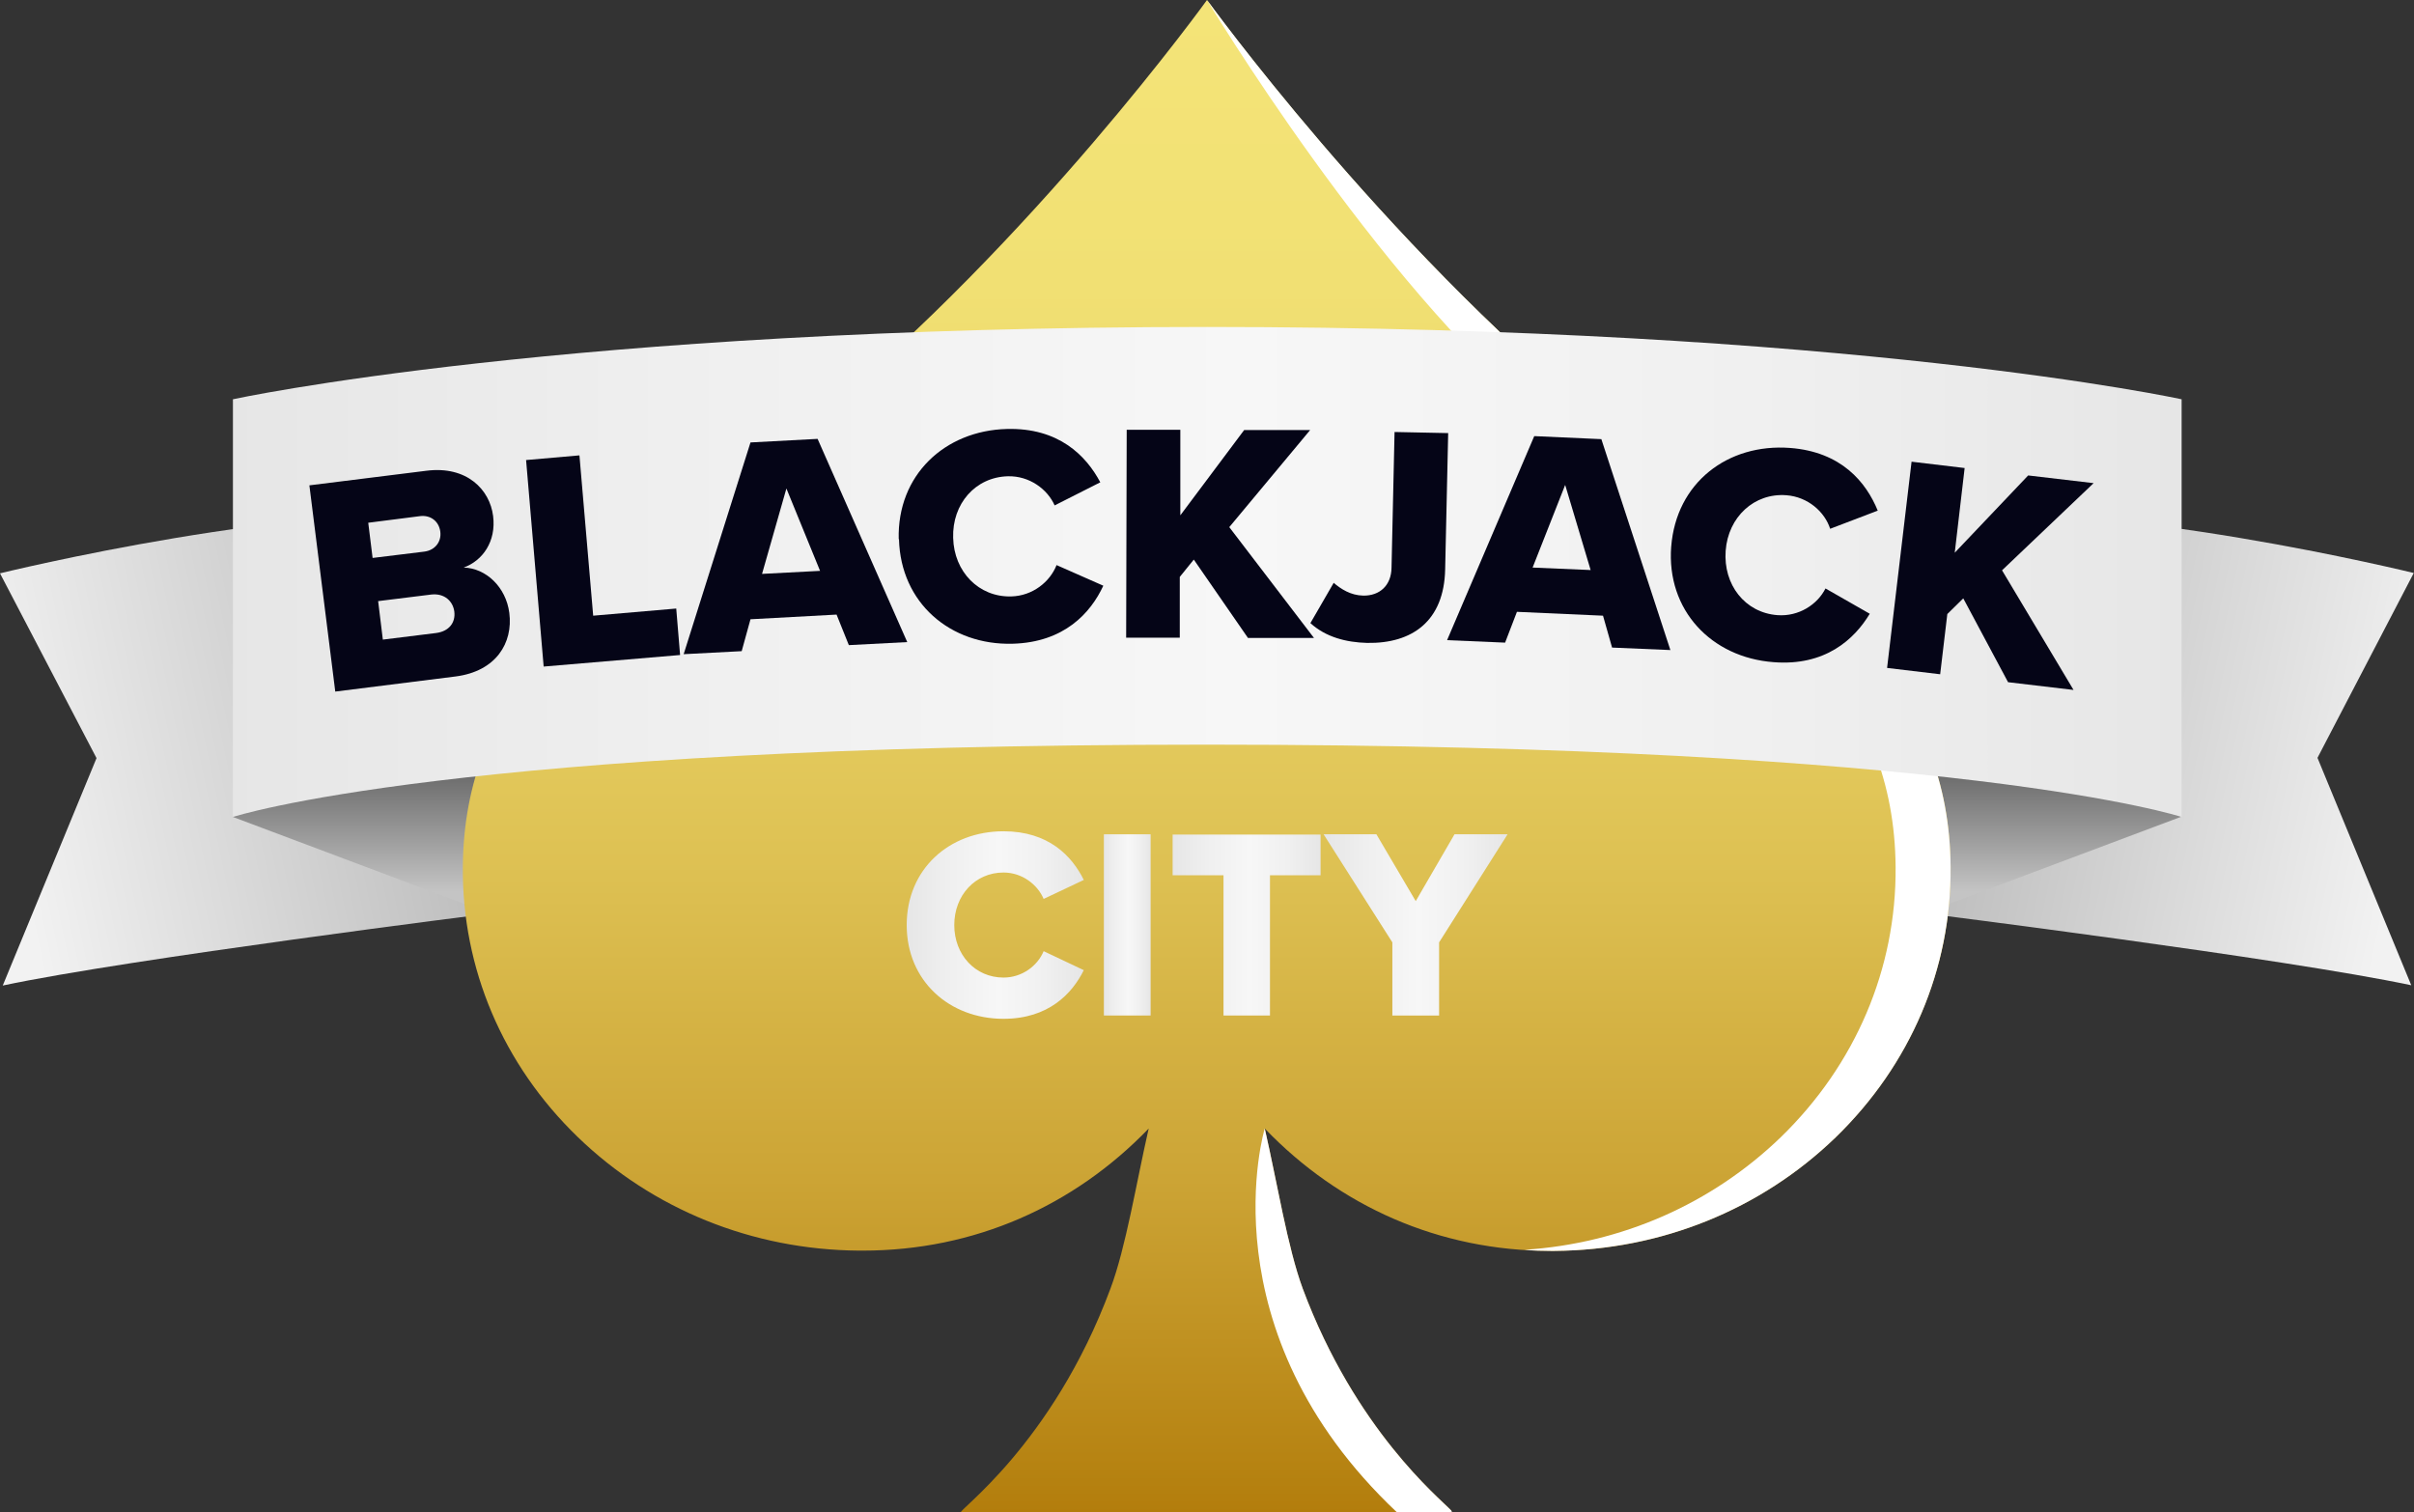 <?xml version="1.0" encoding="UTF-8"?><svg id="Layer_2" xmlns="http://www.w3.org/2000/svg" xmlns:xlink="http://www.w3.org/1999/xlink" viewBox="0 0 87.78 55"><rect x="0" y="0" width="87.78" height="55" fill="#333333" stroke="none"/><defs><style>.cls-1{fill:url(#linear-gradient);}.cls-2{fill:#050517;}.cls-3{fill:#fff;}.cls-4{fill:url(#linear-gradient-8);}.cls-5{fill:url(#linear-gradient-9);}.cls-6{fill:url(#linear-gradient-3);}.cls-7{fill:url(#linear-gradient-4);}.cls-8{fill:url(#linear-gradient-2);}.cls-9{fill:url(#linear-gradient-6);}.cls-10{fill:url(#linear-gradient-7);}.cls-11{fill:url(#linear-gradient-5);}.cls-12{fill:url(#linear-gradient-10);}</style><linearGradient id="linear-gradient" x1="15.55" y1="4680.2" x2=".12" y2="4683.47" gradientTransform="translate(0 -4654.59)" gradientUnits="userSpaceOnUse"><stop offset="0" stop-color="#bfbfbf"/><stop offset="1" stop-color="#f2f2f2"/></linearGradient><linearGradient id="linear-gradient-2" x1="13.14" y1="4681.73" x2="13.14" y2="4687" gradientTransform="translate(0 -4654.59)" gradientUnits="userSpaceOnUse"><stop offset="0" stop-color="#575757"/><stop offset="1" stop-color="#c4c4c4"/></linearGradient><linearGradient id="linear-gradient-3" x1="1966.51" y1="4680.2" x2="1951.09" y2="4683.46" gradientTransform="translate(2038.75 -4654.59) rotate(-180) scale(1 -1)" xlink:href="#linear-gradient"/><linearGradient id="linear-gradient-4" x1="74.65" x2="74.65" xlink:href="#linear-gradient-2"/><linearGradient id="linear-gradient-5" x1="43.88" y1="271.86" x2="43.88" y2="216.86" gradientTransform="translate(0 271.86) scale(1 -1)" gradientUnits="userSpaceOnUse"><stop offset="0" stop-color="#f4e478"/><stop offset=".19" stop-color="#f1e073"/><stop offset=".38" stop-color="#ead467"/><stop offset=".58" stop-color="#ddc052"/><stop offset=".78" stop-color="#cca435"/><stop offset=".98" stop-color="#b58110"/><stop offset="1" stop-color="#b37d0c"/></linearGradient><linearGradient id="linear-gradient-6" x1="8.08" y1="4675.39" x2="79.33" y2="4675.39" gradientTransform="translate(0 -4654.59)" gradientUnits="userSpaceOnUse"><stop offset="0" stop-color="#e6e6e6"/><stop offset=".23" stop-color="#efefef"/><stop offset=".52" stop-color="#f7f7f7"/><stop offset=".78" stop-color="#f0f0f0"/><stop offset="1" stop-color="#e6e6e6"/></linearGradient><linearGradient id="linear-gradient-7" x1="32.97" y1="4688.23" x2="39.4" y2="4688.23" xlink:href="#linear-gradient-6"/><linearGradient id="linear-gradient-8" x1="40.14" y1="4688.22" x2="41.83" y2="4688.22" xlink:href="#linear-gradient-6"/><linearGradient id="linear-gradient-9" x1="42.64" y1="4688.23" x2="48.02" y2="4688.23" xlink:href="#linear-gradient-6"/><linearGradient id="linear-gradient-10" x1="48.13" y1="4688.22" x2="54.82" y2="4688.22" xlink:href="#linear-gradient-6"/></defs><g id="Layer_2-2"><path class="cls-1" d="M0,20.85s11.1-2.73,17.42-2.04l.39,14.41S4.67,34.87,.1,35.84l3.41-8.27L0,20.85Z"/><polygon class="cls-8" points="17.42 18.81 8.47 29.71 17.81 33.22 17.42 18.81"/><path class="cls-6" d="M87.78,20.84s-11.1-2.73-17.42-2.04l-.39,14.41s13.14,1.65,17.71,2.62l-3.41-8.27,3.5-6.72s.01,0,.01,0Z"/><polygon class="cls-7" points="70.36 18.8 79.32 29.7 69.97 33.21 70.36 18.8"/><path class="cls-11" d="M70.93,31.53c.03,3.7-1.46,7.19-4.18,9.83-2.72,2.63-6.35,4.1-10.22,4.13h-.14c-4.06,0-7.68-1.62-10.4-4.45,.45,1.96,.83,4.33,1.38,5.82,1.92,5.15,4.99,7.63,5.39,8.06h0l.03,.08h-17.84c-.23,0,3.31-2.43,5.43-8.14,.56-1.49,.94-3.85,1.39-5.82-2.72,2.82-6.34,4.44-10.4,4.44h-.14c-3.87-.03-7.5-1.5-10.22-4.13-2.73-2.64-4.21-6.13-4.18-9.83,.05-6.27,4.28-9.57,9.63-13.74,1.03-.8,2.1-1.64,3.19-2.53C37.6,8.74,43.89,0,43.89,0c0,0,6.3,8.74,14.23,15.25,1.09,.9,2.16,1.73,3.19,2.53h-.02c5.36,4.18,9.59,7.48,9.64,13.75Z"/><path class="cls-3" d="M52.8,55h-2c-7.04-6.64-4.81-13.96-4.81-13.96,.45,1.96,.83,4.33,1.38,5.82,1.92,5.15,4.99,7.63,5.39,8.06h.01l.03,.08Z"/><path class="cls-3" d="M70.93,31.53c.03,3.7-1.46,7.19-4.18,9.83-2.72,2.63-6.35,4.1-10.22,4.13h-.14c-.32,0-.64-.01-.95-.04,3.53-.23,6.8-1.67,9.31-4.09,2.72-2.64,4.21-6.13,4.18-9.83-.05-6.27-4.28-9.57-9.64-13.75h.02c-1.03-.8-2.1-1.63-3.19-2.53C50.06,10.28,43.89,0,43.89,0c.01,0,6.3,8.74,14.23,15.25,1.09,.9,2.16,1.73,3.19,2.53h-.02c5.36,4.18,9.59,7.48,9.64,13.75Z"/><path class="cls-9" d="M79.33,29.71s-7.98-2.63-35.43-2.63-35.43,2.63-35.43,2.63V14.52s12.07-2.63,35.43-2.63,35.43,2.63,35.43,2.63v15.18h0Z"/><path class="cls-10" d="M32.97,33.64c0-2.03,1.54-3.41,3.52-3.41,1.64,0,2.49,.9,2.92,1.77l-1.46,.69c-.22-.52-.78-.96-1.46-.96-1.03,0-1.79,.83-1.79,1.91s.76,1.91,1.79,1.91c.68,0,1.24-.43,1.46-.96l1.46,.69c-.42,.85-1.28,1.77-2.92,1.77-1.97,0-3.52-1.38-3.52-3.41Z"/><path class="cls-4" d="M40.14,36.93v-6.59h1.7v6.59h-1.7Z"/><path class="cls-5" d="M44.49,36.93v-5.1h-1.85v-1.48h5.38v1.48h-1.84v5.1h-1.69Z"/><path class="cls-12" d="M50.63,36.93v-2.66l-2.5-3.93h1.92l1.43,2.43,1.41-2.43h1.93l-2.49,3.93v2.66s-1.7,0-1.7,0Z"/><g><path class="cls-2" d="M12.19,25.14l-.94-7.49,4.25-.53c1.48-.19,2.31,.69,2.43,1.64,.12,.93-.38,1.63-1.07,1.88,.81,.02,1.54,.71,1.66,1.65,.14,1.09-.48,2.12-1.95,2.31l-4.38,.55h0Zm1.36-4.85l1.88-.23c.39-.05,.63-.36,.58-.73-.05-.37-.35-.61-.74-.56l-1.88,.24,.16,1.29h0Zm.37,2.97l1.94-.24c.46-.06,.71-.37,.66-.78-.05-.38-.36-.67-.83-.62l-1.94,.24,.17,1.39h0Z"/><path class="cls-2" d="M19.77,24.25l-.64-7.52,1.94-.17,.5,5.83,3.02-.26,.14,1.69-4.96,.42h0Z"/><path class="cls-2" d="M30.87,23.47l-.45-1.12-3.13,.17-.32,1.16-2.11,.11,2.43-7.7,2.44-.13,3.26,7.39-2.11,.11h-.01Zm-2.27-5.72l-.89,3.12,2.11-.11-1.23-3.01h0Z"/><path class="cls-2" d="M32.68,19.61c-.06-2.33,1.67-3.95,3.93-4.01,1.88-.05,2.88,.96,3.4,1.94l-1.66,.84c-.26-.59-.92-1.08-1.7-1.06-1.18,.03-2.03,1-1.99,2.24,.03,1.23,.93,2.16,2.11,2.13,.78-.02,1.41-.53,1.65-1.14l1.7,.75c-.46,.99-1.42,2.06-3.3,2.11-2.26,.06-4.07-1.48-4.13-3.8,0,0,0,0-.01,0Z"/><path class="cls-2" d="M45.38,23.2l-1.97-2.85-.51,.63v2.21h-1.95l.02-7.56h1.95v3.11l2.32-3.1h2.4l-2.94,3.53,3.08,4.03h-2.4Z"/><path class="cls-2" d="M48.49,21.19c.27,.23,.62,.46,1.08,.47,.61,.01,1.02-.38,1.03-1.01l.11-4.94,1.95,.04-.11,4.96c-.04,1.87-1.19,2.7-2.84,2.67-.76-.02-1.5-.21-2.06-.72l.85-1.47h0Z"/><path class="cls-2" d="M58.62,23.55l-.33-1.16-3.13-.14-.43,1.12-2.11-.09,3.17-7.42,2.44,.11,2.51,7.67-2.11-.09h0Zm-1.7-5.93l-1.19,3.02,2.11,.09-.93-3.11h0Z"/><path class="cls-2" d="M60.77,19.88c.18-2.33,2.06-3.76,4.32-3.59,1.87,.14,2.77,1.25,3.19,2.28l-1.73,.66c-.2-.62-.81-1.16-1.59-1.22-1.17-.09-2.12,.79-2.21,2.02s.7,2.25,1.88,2.34c.78,.06,1.46-.39,1.75-.97l1.61,.92c-.56,.93-1.62,1.91-3.5,1.76-2.26-.17-3.9-1.89-3.72-4.21h0Z"/><path class="cls-2" d="M73.02,24.81l-1.63-3.05-.58,.57-.26,2.19-1.93-.23,.89-7.5,1.93,.23-.36,3.08,2.67-2.81,2.38,.28-3.33,3.17,2.6,4.35-2.37-.28h0Z"/></g></g></svg>